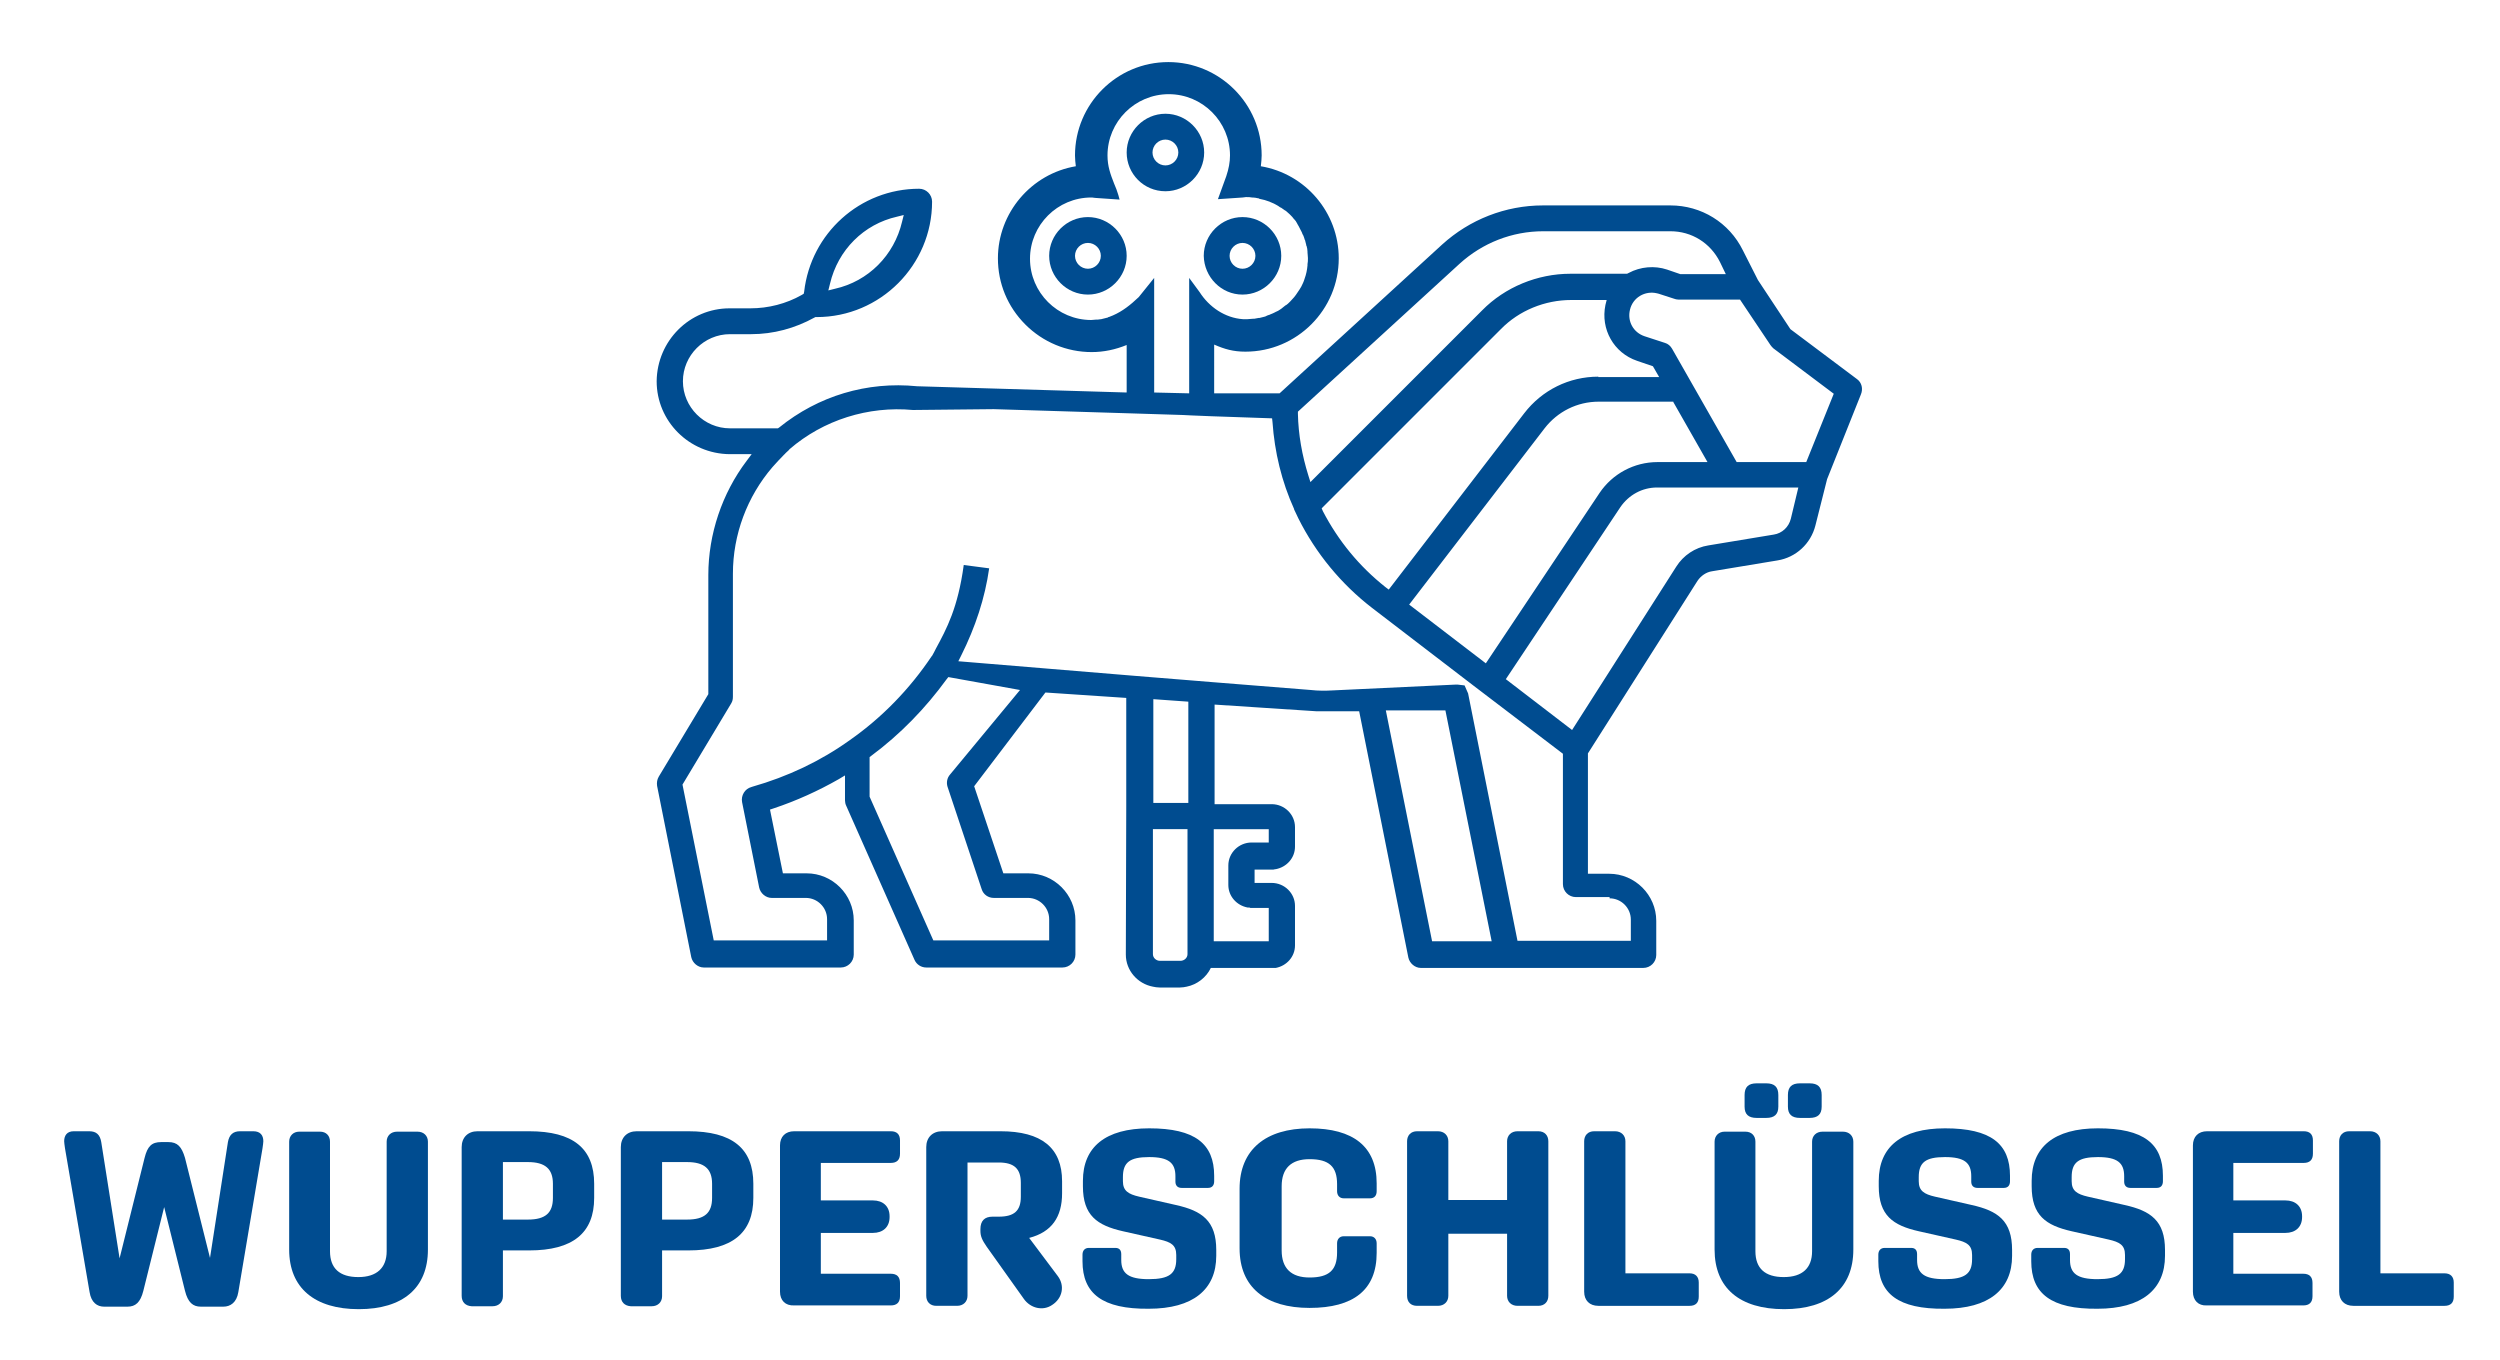 <?xml version="1.0" encoding="UTF-8"?>
<!-- Generator: Adobe Illustrator 24.3.0, SVG Export Plug-In . SVG Version: 6.00 Build 0)  -->
<svg xmlns="http://www.w3.org/2000/svg" xmlns:xlink="http://www.w3.org/1999/xlink" version="1.1" id="Ebene_1" x="0px" y="0px" viewBox="0 0 600 326.4" style="enable-background:new 0 0 600 326.4;" xml:space="preserve">
<style type="text/css">
	.st0{fill:#004C90;}
</style>
<g>
	<g>
		<path class="st0" d="M445.7,91l-16-12l-7.8-11.8l-3.6-7.1c-3.3-6.7-10-10.8-17.4-10.8c0,0,0,0-0.1,0h-30.5c0,0,0,0,0,0    c-9,0-17.6,3.4-24.2,9.4l-39,35.7h-15.7V82.7c2.5,1.1,4.6,1.7,7.5,1.7c12.4,0,22.4-10.1,22.4-22.4c0-11-8-20.3-18.7-22.1    c0.1-0.9,0.2-1.8,0.2-2.6c0-12.4-10.1-22.4-22.4-22.4c-12.4,0-22.4,10.1-22.4,22.4c0,0.9,0.1,1.8,0.2,2.6    c-10.7,1.8-18.7,11.2-18.7,22.1c0,6,2.3,11.6,6.6,15.9c4.2,4.2,9.9,6.6,15.9,6.6c2.9,0,5.7-0.6,8.4-1.7v11.4l-50.3-1.5    c-12-1.2-23.7,2.3-33.1,9.9l-0.3,0.2h-11.5c-6.2,0-11.3-5.1-11.3-11.3c0-6.2,5.1-11.3,11.3-11.3h5c0,0,0,0,0.1,0    c5.3,0,10.5-1.4,15.2-4l0.2-0.1l0.3,0c15.3,0,27.7-12.5,27.7-27.7c0-1.7-1.4-3.1-3.1-3.1c-14.2,0-26,10.7-27.6,24.7l-0.1,0.5    l-0.5,0.3c-3.7,2.1-8,3.2-12.3,3.2h-5c-9.6,0-17.4,7.8-17.5,17.5c0,9.6,7.8,17.4,17.5,17.5h5.3l-1.2,1.6    c-5.9,7.8-9.2,17.6-9.2,27.4v28.6l-11.9,19.8c-0.4,0.7-0.5,1.4-0.4,2.2l8.2,41.1c0.3,1.4,1.6,2.5,3,2.5h32.9    c1.7,0,3.1-1.4,3.1-3.1v-8.2c0-6.2-5.1-11.3-11.3-11.3h-5.7l-3.1-15.3l0.9-0.3c5.4-1.8,10.7-4.2,15.6-7l1.5-0.9v6    c0,0.4,0.1,0.9,0.3,1.3l16.4,37c0.5,1.1,1.6,1.8,2.8,1.8H255c1.7,0,3.1-1.4,3.1-3.1v-8.2c0-6.2-5.1-11.3-11.3-11.3h-6l-7-20.9    l17.1-22.5l19.4,1.3v26.1l-0.1,35.5c0,3.8,2.8,7,6.5,7.7c0.5,0.1,1,0.2,1.6,0.2h4.9c0.6,0,1.1-0.1,1.6-0.2    c2.5-0.5,4.7-2.2,5.8-4.5h14.6c0.1,0,0.2,0,0.3,0c0.2,0,0.3,0,0.5,0c0.1,0,0.1,0,0.2,0c2.6-0.5,4.6-2.7,4.6-5.4v-9.5    c0-3-2.5-5.5-5.6-5.5h-4.1v-3.2h4.1c0.1,0,0.2,0,0.3,0c0.2,0,0.3,0,0.5-0.1c0.1,0,0.1,0,0.2,0c2.6-0.5,4.6-2.7,4.6-5.4v-4.7    c0-3-2.5-5.5-5.6-5.5h-13.7v-23.9l24.4,1.6c0.2,0,0.4,0,0.5,0c0,0,0,0,0,0h9.8l11.8,59.1c0.3,1.4,1.6,2.5,3,2.5h53.4    c1.7,0,3.1-1.4,3.1-3.1v-8.2c0-6.2-5.1-11.3-11.3-11.3h-5.1v-28.9l0.2-0.3l26.1-41.1c0.8-1.2,2.1-2.1,3.5-2.3l15.7-2.6    c4.4-0.7,8-4,9.1-8.4l2.8-11.1l8.1-20.3C447.2,93.3,446.8,91.8,445.7,91z M199.2,68.1c1.9-8.1,8.1-14.3,16.1-16.1l1.6-0.4    l-0.4,1.6c-1.9,8.1-8.1,14.3-16.1,16.1l-1.6,0.4L199.2,68.1z M350.3,63.3L350.3,63.3c5.5-5,12.6-7.8,20.1-7.8c0,0,0,0,0,0h30.5    c0,0,0,0,0,0c5.1,0,9.6,2.8,11.9,7.4l1.4,2.9h-10.9l-3.2-1.1c-3-1-6.4-0.7-9.2,0.8l-0.4,0.2H377c0,0-0.1,0-0.1,0    c-7.9,0-15.7,3.2-21.2,8.8l-41.2,41.2l-0.5-1.6c-1.5-4.8-2.4-9.8-2.5-14.8l0-0.5L350.3,63.3z M383.6,90.4c-7,0-13.5,3.2-17.8,8.8    l-32.5,42.3l-0.8-0.6c-6.3-5-11.3-11.1-15-18.2l-0.3-0.7l43-43c4.4-4.5,10.6-7,16.9-7c0,0,0,0,0.1,0h8.4l-0.3,1.2    c-1.2,5.8,2,11.5,7.6,13.4l3.8,1.3l1.5,2.6H383.6z M401.6,96.5l8.2,14.4h-12c-5.6,0-10.8,2.8-13.9,7.4l-27.3,40.9l-18.4-14.1    l32.5-42.3c3.1-4,7.8-6.4,13-6.4H401.6z M267.1,75.7c-0.2,0.1-0.3,0.1-0.5,0.2c-0.2,0.1-0.3,0.1-0.5,0.2c-0.1,0-0.2,0-0.2,0.1    c-0.1,0-0.3,0.1-0.4,0.1c-0.3,0.1-0.5,0.1-0.8,0.2c-0.1,0-0.3,0.1-0.4,0.1c-0.3,0-0.6,0.1-0.8,0.1c-0.1,0-0.3,0-0.4,0    c-0.4,0-0.8,0.1-1.2,0.1c-8.1,0-14.7-6.6-14.7-14.7c0-8.1,6.6-14.7,14.7-14.7c0,0,0.1,0,0.2,0c0.2,0,0.5,0.1,0.8,0.1l5.8,0.4    l-0.3-1.1c-0.3-1-0.6-1.8-1-2.7c-0.9-2.3-1.6-4.2-1.6-6.8c0-8.1,6.6-14.7,14.7-14.7c8.1,0,14.7,6.6,14.7,14.7c0,1.6-0.3,3.2-0.9,5    l-2,5.5l5.9-0.4c0.3,0,0.6-0.1,0.8-0.1l0.1,0c0.5,0,0.9,0,1.4,0.1c0.1,0,0.2,0,0.2,0c0.4,0,0.8,0.1,1.3,0.2c0.1,0,0.2,0,0.2,0.1    c0.4,0.1,0.8,0.2,1.3,0.3c0,0,0,0,0,0c0.4,0.1,0.8,0.3,1.2,0.4c0.1,0,0.1,0.1,0.2,0.1c0.4,0.2,0.8,0.3,1.1,0.5    c0.1,0,0.1,0.1,0.2,0.1c0.4,0.2,0.7,0.4,1.1,0.7c0,0,0,0,0.1,0c0.3,0.2,0.7,0.5,1,0.7c0.1,0,0.1,0.1,0.2,0.1    c0.3,0.3,0.6,0.5,0.9,0.8c0.1,0.1,0.1,0.1,0.2,0.2c0.3,0.3,0.6,0.6,0.8,0.9c0,0,0,0.1,0.1,0.1c0.3,0.3,0.5,0.6,0.7,1    c0,0.1,0.1,0.1,0.1,0.2c0.2,0.3,0.4,0.7,0.6,1.1c0,0.1,0.1,0.1,0.1,0.2c0.2,0.4,0.4,0.7,0.5,1.1c0,0,0,0.1,0.1,0.1    c0.2,0.4,0.3,0.8,0.4,1.1c0,0.1,0,0.1,0.1,0.2c0.1,0.4,0.2,0.8,0.3,1.2c0,0.1,0,0.2,0.1,0.3c0.1,0.4,0.2,0.8,0.2,1.3    c0,0.1,0,0.1,0,0.2c0,0.4,0.1,0.8,0.1,1.3c0,0.1,0,0.1,0,0.2c0,0.4,0,0.8-0.1,1.3c0,0.1,0,0.2,0,0.3c-0.1,1.1-0.3,2.1-0.7,3.2    c-0.2,0.7-0.5,1.3-0.8,1.9c-0.3,0.5-0.6,1-0.9,1.4c0,0,0,0,0,0c-0.5,0.8-1.1,1.5-1.7,2.1c-0.1,0.1-0.2,0.2-0.2,0.2    c-0.3,0.3-0.5,0.5-0.8,0.7c-0.1,0-0.1,0.1-0.2,0.1c-0.3,0.3-0.7,0.5-1,0.8c-0.1,0.1-0.2,0.1-0.3,0.2c-0.3,0.2-0.6,0.4-0.9,0.5    c-0.1,0-0.2,0.1-0.2,0.1c-0.4,0.2-0.8,0.4-1.1,0.5c-0.1,0-0.2,0.1-0.2,0.1c-0.3,0.1-0.7,0.2-1,0.4c-0.1,0-0.2,0.1-0.3,0.1    c-0.4,0.1-0.8,0.2-1.2,0.3c-0.1,0-0.1,0-0.2,0c-0.4,0.1-0.7,0.1-1.1,0.2c-0.1,0-0.2,0-0.3,0c-0.4,0-0.9,0.1-1.3,0.1c0,0,0,0,0,0    c0,0,0,0,0,0c-0.3,0-0.6,0-0.9,0c-0.1,0-0.1,0-0.2,0c-4.3-0.3-8.1-2.9-10.4-6.5l0,0l-2.5-3.4l0,0l0,27.7l-8.4-0.2V66.7l-3.7,4.6    c0,0,0,0,0,0C271.3,73.2,269.4,74.7,267.1,75.7C267.1,75.7,267.1,75.7,267.1,75.7z M228,185.9c-0.7,0.8-0.9,1.9-0.6,2.9l8.2,24.6    c0.4,1.3,1.6,2.1,2.9,2.1h8.2c2.8,0,5.1,2.3,5.1,5.1v5.1h-27.8l-15.3-34.5v-9.5l0.4-0.3c7-5.2,13-11.4,18.1-18.4l0.4-0.5l17.2,3.1    L228,185.9z M304.5,199v3.2h-4.1c-3.1,0-5.6,2.5-5.6,5.5v4.7c0,2.7,2,4.9,4.6,5.4c0.1,0,0.1,0,0.2,0c0.2,0,0.3,0,0.5,0.1    c0.1,0,0.2,0,0.3,0h4.1v8h-13.2V199H304.5z M278.4,230.6c-0.9,0-1.7-0.7-1.7-1.6v-30h8.3v30c0,0.9-0.8,1.6-1.7,1.6H278.4z     M285.2,192.7h-8.4v-24.9l8.4,0.6V192.7z M343.7,225.9l-11.1-55.4h14.3l11.1,55.4H343.7z M386.3,215.6c2.8,0,5.1,2.3,5.1,5.1v5.1    h-27.2l-11.8-59.1c0-0.2-0.1-0.4-0.2-0.6l-0.7-1.6l-1.7-0.2c-0.1,0-0.3,0-0.4,0l-29.6,1.4c-1.7,0.1-3.5,0.1-5.2-0.1l-23.8-1.9    l-4.9-0.4l-9.9-0.8l-4.9-0.4l-41.1-3.4l0.7-1.4c3.4-6.8,5.7-13.8,6.7-20.9l-6.1-0.8c-1.4,10.3-4.1,15.3-6.7,20.1    c-0.3,0.6-0.6,1.2-0.9,1.7l-0.1,0.1c-5.3,7.9-11.9,14.7-19.6,20.1c-7.1,5.1-15,8.8-23.4,11.2l-0.3,0.1c-1.5,0.4-2.5,2-2.2,3.6    l4.1,20.5c0.3,1.4,1.6,2.5,3,2.5h8.2c2.8,0,5.1,2.3,5.1,5.1v5.1h-27.2l-7.5-37.4l11.7-19.5c0.3-0.5,0.4-1,0.4-1.6v-29.5    c0-9.4,3.4-18.5,9.5-25.6c0.9-1,1.8-2,2.8-3v0l0.1-0.1c0,0,0.1,0,0.1-0.1l0.3-0.3c0.3-0.3,0.6-0.5,0.8-0.8    c8.1-7,18.9-10.4,29.6-9.4l19.1-0.2l0.1,0c0.1,0,0.2,0,0.3,0l32.5,1l12.8,0.4l2,0.1l4.9,0.2l14.5,0.5l0.1,0.9    c0.5,7.2,2.2,14.3,5.2,20.9l0,0.1c0,0,0,0.1,0.1,0.2c0.3,0.6,0.6,1.3,0.9,1.9c4.2,8.4,10.3,15.8,17.7,21.5l24.4,18.7l0,0    l21.4,16.3v31.3c0,1.7,1.4,3.1,3.1,3.1H386.3z M429.8,124.5c-0.5,2-2.1,3.5-4.1,3.8l-15.7,2.6c-3.2,0.5-6,2.4-7.7,5.1l-25,39.2    l-15.9-12.2l27.5-41.3c2-2.9,5.2-4.7,8.8-4.7c0,0,0,0,0,0h33.9L429.8,124.5z M433.5,110.9h-16.7l-15.5-27.2    c-0.4-0.7-1-1.2-1.7-1.4l-4.9-1.6c-2.7-0.9-4.2-3.6-3.5-6.4c0.7-2.9,3.6-4.6,6.5-3.9c0.1,0,0.3,0.1,0.4,0.1l3.7,1.2    c0.3,0.1,0.6,0.2,1,0.2h14.8l7.3,10.9c0.2,0.3,0.4,0.5,0.7,0.8l14.5,10.9L433.5,110.9z"></path>
		<path class="st0" d="M261.1,52.1c-5.1,0-9.3,4.2-9.3,9.3c0,5.1,4.2,9.3,9.3,9.3c5.1,0,9.3-4.2,9.3-9.3    C270.4,56.3,266.2,52.1,261.1,52.1z M261.1,64.5c-1.7,0-3.1-1.4-3.1-3.1c0-1.7,1.4-3.1,3.1-3.1c1.7,0,3.1,1.4,3.1,3.1    C264.2,63.1,262.8,64.5,261.1,64.5z"></path>
		<path class="st0" d="M298.2,70.7c5.1,0,9.3-4.2,9.3-9.3c0-5.1-4.2-9.3-9.3-9.3c-5.1,0-9.3,4.2-9.3,9.3    C289,66.5,293.1,70.7,298.2,70.7z M298.2,58.3c1.7,0,3.1,1.4,3.1,3.1c0,1.7-1.4,3.1-3.1,3.1c-1.7,0-3.1-1.4-3.1-3.1    C295.1,59.7,296.5,58.3,298.2,58.3z"></path>
		<path class="st0" d="M279.7,45.9c5.1,0,9.3-4.2,9.3-9.3c0-5.1-4.2-9.3-9.3-9.3c-5.1,0-9.3,4.2-9.3,9.3    C270.4,41.7,274.5,45.9,279.7,45.9z M279.7,33.5c1.7,0,3.1,1.4,3.1,3.1c0,1.7-1.4,3.1-3.1,3.1l0,0c-1.7,0-3.1-1.4-3.1-3.1    C276.6,34.9,278,33.5,279.7,33.5z"></path>
	</g>
	<g>
		<path class="st0" d="M21.5,310.1l-5.9-34.5c-0.1-0.8-0.2-1.3-0.2-1.7c0-1.4,0.7-2.4,2.3-2.4h3.7c1.7,0,2.6,0.8,2.9,2.6l4.4,27.9    l6-24.1c0.7-2.8,1.7-3.8,4-3.8h1.7c2.2,0,3.2,1.1,4,3.8l6,24l4.3-27.8c0.3-1.7,1.2-2.6,2.9-2.6h3.2c1.7,0,2.4,1,2.4,2.4    c0,0.4-0.1,0.9-0.2,1.7l-5.8,34.5c-0.4,2.5-1.9,3.5-3.6,3.5h-5.4c-1.9,0-3.1-1-3.8-3.8l-5-20.1l-5,20.1c-0.7,2.8-1.9,3.8-3.8,3.8    H25C23.3,313.6,21.9,312.6,21.5,310.1z"></path>
		<path class="st0" d="M69.4,299.9v-25.9c0-1.4,1-2.4,2.4-2.4h5c1.5,0,2.4,1,2.4,2.4v26.3c0,4.1,2.3,6.2,6.8,6.2    c4.4,0,6.8-2.2,6.8-6.2v-26.3c0-1.4,1-2.4,2.5-2.4h4.9c1.5,0,2.5,1,2.5,2.4v25.9c0,9.2-6,14.3-16.6,14.3    C75.5,314.2,69.4,309.1,69.4,299.9z"></path>
		<path class="st0" d="M110.8,311v-35.7c0-2.3,1.5-3.8,3.8-3.8H127c10.5,0,15.6,4.1,15.6,12.6v3.4c0,8.4-5.1,12.6-15.6,12.6h-6.3v11    c0,1.4-1,2.4-2.5,2.4h-5C111.7,313.4,110.8,312.5,110.8,311z M126.7,292.7c4.2,0,6-1.6,6-5.2v-3.4c0-3.6-1.9-5.2-6-5.2h-6v13.8    H126.7z"></path>
		<path class="st0" d="M149,311v-35.7c0-2.3,1.5-3.8,3.8-3.8h12.4c10.5,0,15.6,4.1,15.6,12.6v3.4c0,8.4-5.1,12.6-15.6,12.6h-6.3v11    c0,1.4-1,2.4-2.5,2.4h-5C149.9,313.4,149,312.5,149,311z M164.9,292.7c4.2,0,6-1.6,6-5.2v-3.4c0-3.6-1.9-5.2-6-5.2h-6v13.8H164.9z    "></path>
		<path class="st0" d="M187.2,310v-35.1c0-2.1,1.3-3.4,3.4-3.4h23.2c1.4,0,2.2,0.7,2.2,2.2v3.2c0,1.5-0.8,2.2-2.2,2.2H197v9h12.5    c2.4,0,4,1.4,4,3.8v0.2c0,2.4-1.6,3.8-4,3.8H197v9.8h16.8c1.4,0,2.2,0.7,2.2,2.2v3.2c0,1.5-0.8,2.2-2.2,2.2h-23.2    C188.5,313.4,187.2,312.1,187.2,310z"></path>
		<path class="st0" d="M245.7,311.7l-8.9-12.5c-1.1-1.6-1.5-2.5-1.5-3.8V295c0-2,1-3,2.9-3h1.5c3.7,0,5.3-1.4,5.3-4.8v-3.3    c0-3.4-1.6-4.9-5.3-4.9h-7.5V311c0,1.4-1,2.4-2.5,2.4h-5c-1.5,0-2.4-1-2.4-2.4v-35.7c0-2.3,1.5-3.8,3.8-3.8h14    c9.9,0,14.8,4,14.8,12v2.9c0,5.7-2.5,9.3-7.9,10.7l6.9,9.2c1.7,2.3,1.1,5.3-1.4,6.9C250.3,314.7,247.3,314,245.7,311.7z"></path>
		<path class="st0" d="M259.8,302.7v-1.6c0-1,0.6-1.6,1.5-1.6h6.4c0.9,0,1.4,0.5,1.4,1.5v1.4c0,3.2,1.7,4.6,6.6,4.6s6.6-1.3,6.6-4.8    v-1c0-2.4-1.3-3.1-3.9-3.7l-8.9-2c-6.2-1.4-9.6-3.8-9.6-10.8v-1.3c0-8.1,5.4-12.6,15.9-12.6c11,0,15.6,3.7,15.6,11.4v1.3    c0,1-0.5,1.6-1.5,1.6h-6.3c-1,0-1.5-0.6-1.5-1.5v-1.3c0-3.2-1.6-4.6-6.3-4.6c-4.7,0-6.3,1.3-6.3,4.8v1c0,2.3,1.3,3.1,3.9,3.7    l8.8,2c6.3,1.4,9.7,3.8,9.7,10.8v1.4c0,8.1-5.6,12.7-16.2,12.7C264.6,314.2,259.8,310.5,259.8,302.7z"></path>
		<path class="st0" d="M297.5,299.6v-14.3c0-9.4,6.3-14.5,16.8-14.5s16.1,4.4,16.1,13.2v1.9c0,1.1-0.6,1.7-1.6,1.7h-6.3    c-1,0-1.6-0.7-1.6-1.7v-1.7c0-4.2-1.9-6-6.6-6c-4.4,0-6.7,2.2-6.7,6.5v15.4c0,4.3,2.3,6.5,6.7,6.5c4.7,0,6.6-1.8,6.6-6v-2.2    c0-1,0.6-1.7,1.6-1.7h6.3c1,0,1.6,0.7,1.6,1.7v2.3c0,8.9-5.6,13.2-16.1,13.2S297.5,309,297.5,299.6z"></path>
		<path class="st0" d="M337.7,311v-37.1c0-1.4,0.9-2.4,2.4-2.4h5c1.5,0,2.5,1,2.5,2.4v14.1h14.1v-14.1c0-1.4,1-2.4,2.5-2.4h5    c1.5,0,2.4,1,2.4,2.4V311c0,1.4-0.9,2.4-2.4,2.4h-5c-1.5,0-2.5-1-2.5-2.4v-14.9h-14.1V311c0,1.4-1,2.4-2.5,2.4h-5    C338.6,313.4,337.7,312.5,337.7,311z"></path>
		<path class="st0" d="M380.2,310v-36.1c0-1.4,0.9-2.4,2.4-2.4h5c1.5,0,2.5,1,2.5,2.4v31.7h15.4c1.4,0,2.2,0.8,2.2,2.2v3.4    c0,1.5-0.8,2.2-2.2,2.2h-21.9C381.5,313.4,380.2,312.1,380.2,310z"></path>
		<path class="st0" d="M411.5,299.9v-25.9c0-1.4,1-2.4,2.4-2.4h5c1.5,0,2.4,1,2.4,2.4v26.3c0,4.1,2.3,6.2,6.8,6.2s6.8-2.2,6.8-6.2    v-26.3c0-1.4,1-2.4,2.5-2.4h4.9c1.5,0,2.5,1,2.5,2.4v25.9c0,9.2-6,14.3-16.6,14.3C417.5,314.2,411.5,309.1,411.5,299.9z     M421.6,268.3c-2,0-2.9-0.9-2.9-2.7v-2.8c0-1.9,0.9-2.8,2.9-2.8h2.3c2,0,2.9,0.9,2.9,2.8v2.8c0,1.8-0.9,2.7-2.9,2.7H421.6z     M432,268.3c-2,0-2.9-0.9-2.9-2.7v-2.8c0-1.9,0.9-2.8,2.9-2.8h2.3c2,0,2.9,0.9,2.9,2.8v2.8c0,1.8-0.9,2.7-2.9,2.7H432z"></path>
		<path class="st0" d="M450.8,302.7v-1.6c0-1,0.6-1.6,1.5-1.6h6.4c0.9,0,1.4,0.5,1.4,1.5v1.4c0,3.2,1.7,4.6,6.6,4.6s6.6-1.3,6.6-4.8    v-1c0-2.4-1.3-3.1-3.9-3.7l-8.9-2c-6.2-1.4-9.6-3.8-9.6-10.8v-1.3c0-8.1,5.4-12.6,15.9-12.6c11,0,15.6,3.7,15.6,11.4v1.3    c0,1-0.5,1.6-1.5,1.6h-6.3c-1,0-1.5-0.6-1.5-1.5v-1.3c0-3.2-1.6-4.6-6.3-4.6c-4.7,0-6.3,1.3-6.3,4.8v1c0,2.3,1.3,3.1,3.9,3.7    l8.8,2c6.3,1.4,9.7,3.8,9.7,10.8v1.4c0,8.1-5.6,12.7-16.2,12.7C455.6,314.2,450.8,310.5,450.8,302.7z"></path>
		<path class="st0" d="M487.5,302.7v-1.6c0-1,0.6-1.6,1.5-1.6h6.4c0.9,0,1.4,0.5,1.4,1.5v1.4c0,3.2,1.7,4.6,6.6,4.6s6.6-1.3,6.6-4.8    v-1c0-2.4-1.3-3.1-3.9-3.7l-8.9-2c-6.2-1.4-9.6-3.8-9.6-10.8v-1.3c0-8.1,5.4-12.6,15.9-12.6c11,0,15.6,3.7,15.6,11.4v1.3    c0,1-0.5,1.6-1.5,1.6h-6.3c-1,0-1.5-0.6-1.5-1.5v-1.3c0-3.2-1.6-4.6-6.3-4.6c-4.7,0-6.3,1.3-6.3,4.8v1c0,2.3,1.3,3.1,3.9,3.7    l8.8,2c6.3,1.4,9.7,3.8,9.7,10.8v1.4c0,8.1-5.6,12.7-16.2,12.7C492.3,314.2,487.5,310.5,487.5,302.7z"></path>
		<path class="st0" d="M526.3,310v-35.1c0-2.1,1.3-3.4,3.4-3.4h23.2c1.4,0,2.2,0.7,2.2,2.2v3.2c0,1.5-0.8,2.2-2.2,2.2H536v9h12.5    c2.4,0,4,1.4,4,3.8v0.2c0,2.4-1.6,3.8-4,3.8H536v9.8h16.8c1.4,0,2.2,0.7,2.2,2.2v3.2c0,1.5-0.8,2.2-2.2,2.2h-23.2    C527.6,313.4,526.3,312.1,526.3,310z"></path>
		<path class="st0" d="M561.4,310v-36.1c0-1.4,0.9-2.4,2.4-2.4h5c1.5,0,2.5,1,2.5,2.4v31.7h15.4c1.4,0,2.2,0.8,2.2,2.2v3.4    c0,1.5-0.8,2.2-2.2,2.2h-21.9C562.7,313.4,561.4,312.1,561.4,310z"></path>
	</g>
</g>
</svg>
